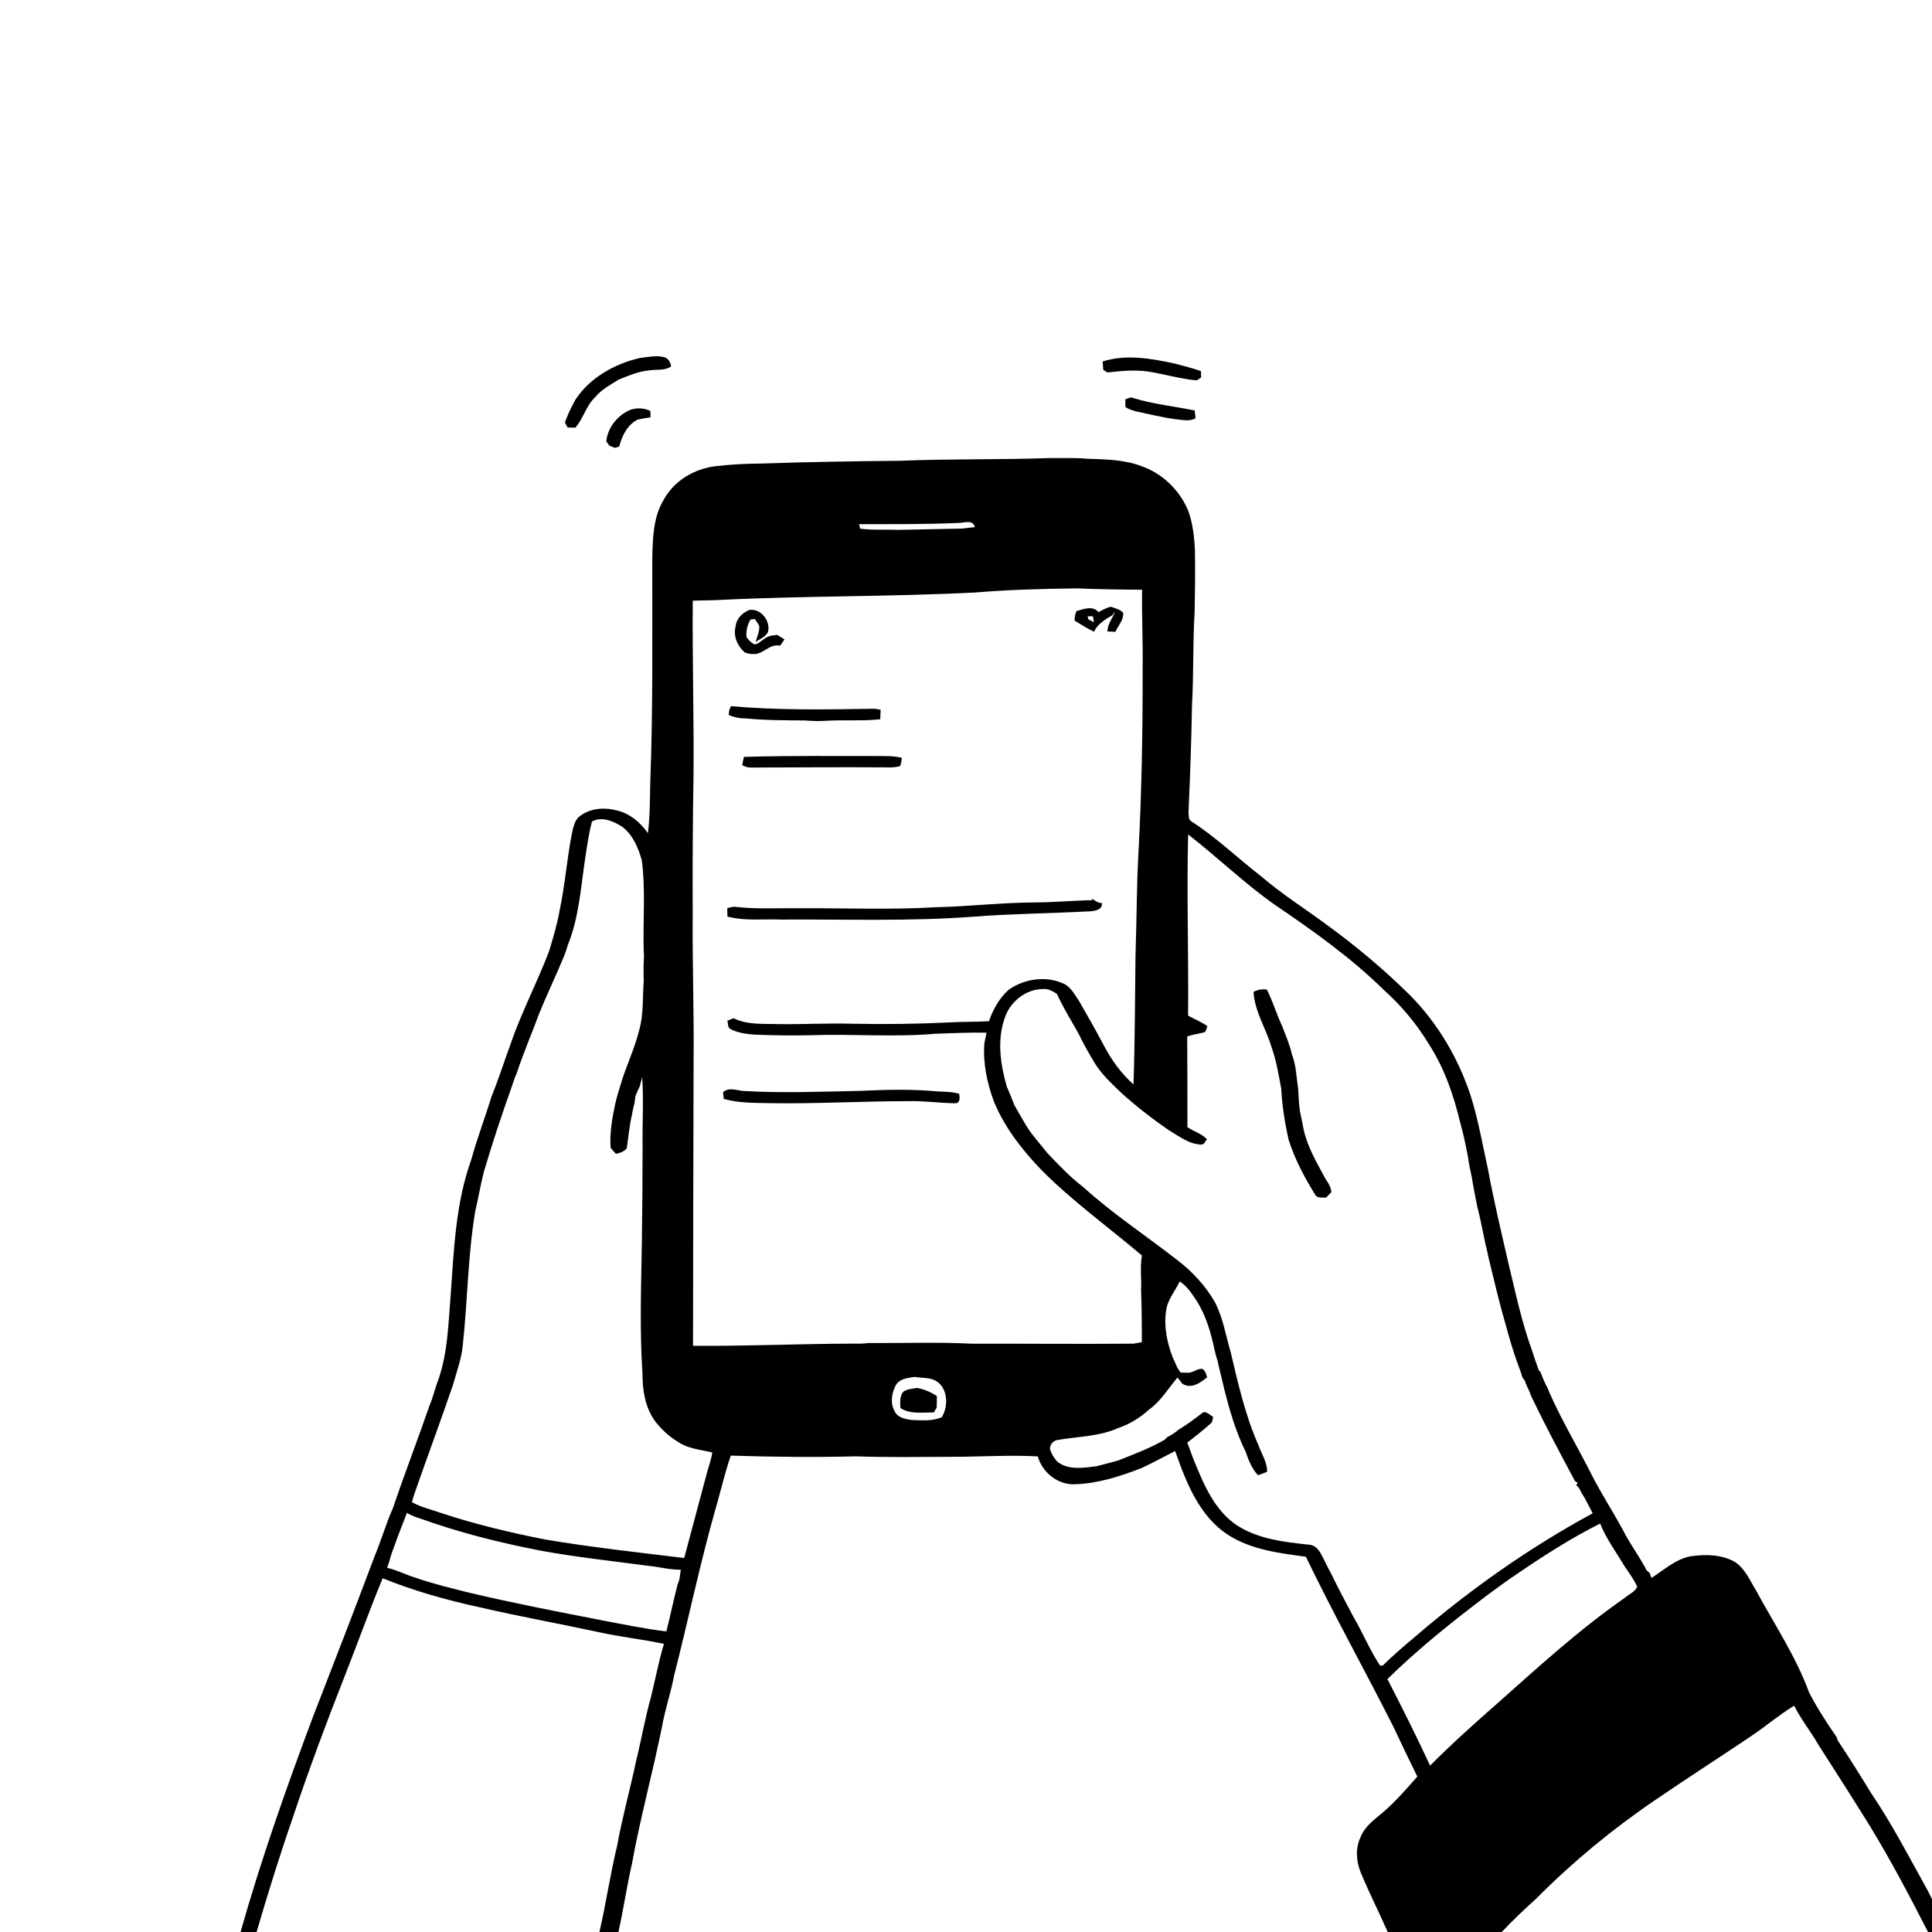 <svg xmlns="http://www.w3.org/2000/svg" viewBox="0 0 1024 1024" version="1.1">
<g id="Parent-Group"><g id="Group-rgba(0,0,0,0)" fill="rgba(0,0,0,0)">
<path fill="rgba(0,0,0,0)" opacity="1.00" d=" M 0.00 0.00 L 1024.00 0.00 L 1024.00 1006.58 C 1023.27 1005.05 1022.49 1003.56 1021.75 1002.06 C 1012.04 984.65 1002.92 966.87 991.70 950.35 C 985.98 940.99 980.17 931.67 974.08 922.54 C 973.90 922.04 973.53 921.05 973.35 920.55 C 968.12 913.01 963.11 905.23 958.87 897.09 C 951.90 878.01 940.53 861.04 930.91 843.27 C 927.56 837.79 924.96 831.35 919.35 827.75 C 912.42 823.85 904.03 823.79 896.35 824.82 C 888.17 826.24 882.05 832.08 875.28 836.35 C 875.06 835.70 874.61 834.41 874.38 833.77 C 873.96 833.39 873.12 832.62 872.70 832.24 C 869.02 825.07 864.09 818.63 860.44 811.43 C 855.09 801.44 848.87 791.94 843.71 781.85 C 836.26 767.01 827.65 752.78 820.98 737.55 C 820.84 737.15 820.56 736.37 820.41 735.98 C 818.81 733.20 817.62 730.22 816.51 727.23 C 816.27 726.97 815.79 726.46 815.55 726.20 C 814.37 722.82 813.14 719.47 812.09 716.05 C 806.39 700.43 803.04 684.10 799.13 667.98 C 795.49 652.08 791.70 636.21 788.75 620.17 C 785.87 607.12 783.58 593.90 779.61 581.13 C 773.09 561.15 762.22 542.53 747.40 527.56 C 733.77 514.04 719.00 501.68 703.50 490.36 C 691.84 481.74 679.52 473.98 668.50 464.52 C 656.09 454.89 644.71 443.93 631.49 435.36 C 629.72 434.46 630.15 432.21 629.93 430.58 C 630.75 411.72 631.49 392.86 631.77 373.98 C 632.73 357.39 632.16 340.74 633.19 324.16 C 633.37 313.10 633.55 302.04 633.32 290.99 C 632.90 284.10 632.17 277.11 629.74 270.61 C 625.20 259.74 615.99 250.80 604.80 247.00 C 595.60 243.49 585.60 243.51 575.91 243.13 C 569.61 242.56 563.28 242.87 556.98 242.77 C 530.34 243.71 503.64 243.13 477.01 244.22 C 452.67 244.46 428.33 244.83 404.01 245.67 C 395.92 245.72 387.82 246.11 379.79 247.04 C 368.45 248.21 357.37 254.62 351.83 264.77 C 346.17 274.10 345.94 285.43 345.72 296.02 C 345.65 335.68 346.15 375.36 344.65 414.99 C 344.44 423.88 344.53 432.79 343.40 441.62 C 339.34 435.72 333.43 430.84 326.28 429.40 C 319.50 427.71 311.61 428.56 306.32 433.45 C 304.54 435.52 303.88 438.29 303.30 440.90 C 300.51 454.59 299.57 468.58 296.68 482.25 C 295.37 489.69 293.20 496.93 291.03 504.15 C 284.66 520.94 276.18 536.88 270.44 553.91 C 267.07 562.94 264.22 572.15 260.55 581.07 C 257.13 592.31 252.87 603.28 249.80 614.63 C 241.42 637.75 240.59 662.59 238.83 686.87 C 237.61 701.81 237.32 717.14 232.27 731.44 C 230.52 735.94 229.54 740.71 227.59 745.14 C 221.35 763.29 214.38 781.17 208.26 799.36 C 204.55 807.55 202.17 816.26 198.66 824.54 C 187.97 853.12 176.89 881.57 165.85 910.03 C 151.77 947.56 138.41 985.41 127.50 1024.00 L 0.00 1024.00 L 0.00 0.00 M 339.12 189.73 C 325.71 192.88 312.65 200.16 304.96 211.86 C 302.81 215.75 300.89 219.78 299.39 223.95 C 299.75 224.60 300.48 225.91 300.84 226.57 C 302.20 226.62 303.57 226.67 304.94 226.67 C 309.26 221.81 310.65 214.97 315.50 210.47 C 318.86 206.36 323.57 203.95 327.97 201.16 C 333.12 199.16 338.26 196.82 343.85 196.36 C 347.80 195.62 352.22 196.67 355.70 194.21 C 355.44 192.20 354.46 190.34 352.57 189.47 C 348.17 188.09 343.57 189.29 339.12 189.73 M 584.41 191.60 C 584.50 193.07 584.61 194.55 584.76 196.03 C 585.31 196.38 586.41 197.08 586.96 197.43 C 593.95 196.59 601.04 195.95 608.06 196.85 C 616.85 198.18 625.42 200.83 634.29 201.62 C 634.87 201.23 636.04 200.44 636.62 200.04 C 636.59 198.92 636.55 197.81 636.53 196.69 C 632.06 195.11 627.43 194.02 622.87 192.75 C 610.33 190.07 596.95 187.56 584.41 191.60 M 596.47 211.62 C 596.45 212.99 596.39 214.36 596.54 215.73 C 598.19 216.99 600.25 217.45 602.20 218.07 C 609.13 219.51 616.01 221.28 623.05 222.18 C 626.57 222.54 630.37 223.53 633.68 221.70 C 633.53 220.31 633.37 218.93 633.22 217.56 C 622.32 215.33 611.13 214.22 600.45 210.90 C 599.08 210.28 597.76 211.28 596.47 211.62 M 321.33 233.92 C 321.88 234.68 322.43 235.45 322.99 236.23 C 323.96 236.61 324.93 236.99 325.91 237.37 C 326.48 237.20 327.62 236.86 328.19 236.69 C 329.67 231.00 332.51 225.13 338.00 222.38 C 340.23 221.88 342.50 221.53 344.77 221.21 C 344.76 220.07 344.74 218.93 344.72 217.80 C 341.35 216.19 337.57 216.06 334.04 217.23 C 327.30 220.13 322.13 226.51 321.33 233.92 Z" />
<path fill="rgba(0,0,0,0)" opacity="1.00" d=" M 455.32 277.81 C 472.89 277.82 490.47 277.92 508.03 277.17 C 511.09 277.15 515.75 275.21 516.71 279.40 C 514.47 279.67 512.23 279.82 510.02 280.16 C 498.69 280.40 487.35 280.58 476.02 280.84 C 469.32 280.55 462.55 281.11 455.89 280.19 C 455.75 279.60 455.47 278.40 455.32 277.81 Z" />
<path fill="rgba(0,0,0,0)" opacity="1.00" d=" M 517.12 314.02 C 535.06 312.53 553.06 312.07 571.06 311.85 C 582.47 312.37 593.90 312.49 605.33 312.56 C 605.14 326.70 605.83 340.84 605.62 354.98 C 605.68 387.34 605.13 419.70 603.41 452.01 C 602.39 469.98 602.49 487.98 601.85 505.96 C 601.53 528.90 601.57 551.85 600.77 574.77 C 594.42 569.11 589.35 562.14 585.35 554.65 C 581.10 546.62 576.63 538.71 572.10 530.85 C 569.91 527.60 568.01 523.89 564.59 521.77 C 555.07 516.93 543.20 518.56 534.61 524.60 C 529.63 529.04 526.35 535.04 524.15 541.27 C 517.11 541.69 510.06 541.48 503.03 541.91 C 486.04 542.72 469.00 542.95 451.99 542.60 C 439.03 542.23 426.09 542.95 413.13 542.81 C 404.99 542.49 396.39 543.43 388.85 539.69 C 387.73 540.11 386.62 540.54 385.51 540.97 C 386.00 542.48 385.55 544.80 387.37 545.52 C 391.25 547.50 395.68 548.06 399.97 548.38 C 410.01 548.77 420.06 548.93 430.10 548.68 C 452.10 547.94 474.16 549.82 496.12 547.88 C 505.04 547.63 513.95 547.16 522.87 547.34 C 522.46 549.26 522.15 551.20 521.71 553.12 C 520.96 563.76 523.21 574.26 526.93 584.18 C 532.56 597.73 541.79 609.50 551.88 620.02 C 568.36 636.65 587.42 650.36 605.25 665.44 C 604.15 671.51 605.12 677.74 604.80 683.88 C 605.12 693.05 605.23 702.23 605.19 711.41 C 603.76 711.63 602.32 711.85 600.92 712.16 C 572.30 712.43 543.68 712.11 515.06 712.19 C 496.78 711.25 478.45 711.95 460.18 711.84 C 457.46 712.21 454.72 712.20 451.99 712.15 C 423.76 712.22 395.55 713.54 367.32 713.30 C 367.40 663.18 367.45 613.07 367.61 562.95 C 367.89 537.04 366.95 511.14 367.15 485.23 C 367.03 460.47 367.17 435.70 367.57 410.94 C 367.86 380.09 366.91 349.24 367.18 318.39 C 371.78 318.18 376.40 318.26 381.00 318.01 C 426.33 315.73 471.78 316.36 517.12 314.02 M 570.55 323.88 C 569.88 325.48 569.57 327.18 569.54 328.92 C 572.95 330.95 576.25 333.21 579.90 334.82 C 581.27 331.64 584.04 329.64 586.76 327.72 C 587.66 327.20 588.56 326.68 589.47 326.17 C 589.85 325.66 590.59 324.65 590.97 324.14 C 589.77 327.73 586.90 330.73 587.00 334.68 C 588.38 334.77 589.79 334.82 591.19 334.86 C 592.65 331.57 595.66 328.61 595.28 324.80 C 593.65 322.93 591.06 322.46 588.86 321.60 C 586.47 322.01 584.38 323.39 582.23 324.42 C 579.09 320.84 574.36 322.83 570.55 323.88 M 389.93 331.83 C 388.49 337.04 390.78 342.37 394.72 345.81 C 396.09 346.24 397.48 346.76 398.96 346.62 C 404.42 347.24 407.76 340.92 413.42 342.25 C 414.22 341.14 415.03 340.03 415.83 338.92 C 414.55 338.09 413.27 337.29 411.97 336.51 C 409.75 336.79 407.33 336.86 405.51 338.34 C 403.63 339.37 402.11 341.41 399.85 341.51 C 398.08 340.68 396.80 339.20 395.65 337.68 C 395.37 334.40 396.10 331.20 397.77 328.37 C 398.34 328.30 399.48 328.15 400.06 328.08 C 400.90 329.31 401.86 330.49 402.43 331.89 C 402.61 334.79 401.22 337.45 400.52 340.19 C 402.80 338.68 405.80 337.59 407.04 334.97 C 408.60 329.21 403.27 322.31 397.10 323.30 C 393.58 324.78 390.30 327.83 389.93 331.83 M 386.28 378.99 C 389.04 380.19 391.99 380.78 395.00 380.76 C 405.62 381.79 416.31 381.78 426.97 381.87 C 430.35 382.17 433.75 382.24 437.14 382.07 C 446.92 381.38 456.78 382.30 466.54 381.23 C 466.65 379.55 466.72 377.88 466.75 376.21 C 465.19 375.85 463.61 375.57 462.01 375.68 C 437.14 376.08 412.24 376.48 387.44 374.29 C 386.64 375.74 386.21 377.33 386.28 378.99 M 394.30 401.17 C 393.97 402.62 393.66 404.08 393.37 405.55 C 394.80 406.22 396.30 406.93 397.93 406.81 C 421.62 406.76 445.31 406.55 469.00 406.72 C 471.70 406.79 474.47 406.85 477.09 406.02 C 477.59 404.60 477.88 403.14 477.96 401.63 C 473.70 400.60 469.30 400.75 464.96 400.71 C 441.41 400.72 417.84 400.47 394.30 401.17 M 548.02 478.31 C 530.67 478.42 513.42 480.47 496.07 480.85 C 472.07 482.30 447.98 481.26 423.95 481.38 C 412.61 481.24 401.21 481.95 389.92 480.67 C 388.38 480.38 386.91 481.00 385.46 481.38 C 385.48 482.48 385.53 484.68 385.55 485.78 C 394.81 488.31 404.56 486.98 414.04 487.39 C 448.06 487.17 482.13 488.43 516.09 485.85 C 536.75 484.25 557.48 484.11 578.17 482.99 C 580.64 482.72 584.55 482.09 584.01 478.58 C 581.75 478.84 580.44 477.05 578.53 476.29 L 578.98 477.13 C 568.65 477.30 558.35 478.28 548.02 478.31 M 383.23 578.92 C 383.34 580.10 383.47 581.27 383.61 582.47 C 391.83 584.76 400.50 584.52 408.97 584.71 C 433.33 585.08 457.66 583.60 482.02 583.64 C 490.09 583.45 498.10 584.64 506.15 584.76 C 509.02 584.86 508.74 581.71 508.36 579.73 C 504.47 578.54 500.37 578.70 496.35 578.43 C 482.91 577.20 469.37 577.55 455.91 578.18 C 435.58 578.59 415.22 579.42 394.90 578.28 C 390.98 578.28 386.57 575.85 383.23 578.92 Z" />
<path fill="rgba(0,0,0,0)" opacity="1.00" d=" M 576.44 326.66 C 577.37 326.65 578.32 326.64 579.26 326.64 C 579.45 327.70 579.63 328.76 579.82 329.83 C 578.80 329.30 577.79 328.75 576.80 328.20 C 576.71 327.82 576.53 327.05 576.44 326.66 Z" />
<path fill="rgba(0,0,0,0)" opacity="1.00" d=" M 313.77 435.40 C 319.12 432.50 325.20 435.32 329.87 438.25 C 335.46 442.54 338.32 449.40 340.17 455.99 C 342.26 471.94 340.70 488.07 341.18 504.10 C 341.54 507.39 340.99 510.74 341.10 514.06 C 341.16 516.04 341.17 518.02 341.18 520.01 C 340.51 528.65 341.22 537.50 338.80 545.92 C 336.39 555.84 331.83 565.04 328.95 574.82 C 327.96 578.16 326.91 581.48 326.11 584.88 C 324.47 592.57 323.09 600.46 323.63 608.35 C 324.54 609.46 325.48 610.53 326.47 611.58 C 328.62 611.10 330.78 610.42 332.20 608.63 C 333.09 602.70 333.57 596.69 334.95 590.84 C 335.37 588.92 335.59 586.97 336.22 585.11 C 336.44 583.68 336.63 582.27 336.81 580.86 C 337.58 579.12 338.29 577.37 339.13 575.68 C 339.51 574.11 339.86 572.55 340.38 571.03 C 341.19 582.95 340.42 594.91 340.58 606.85 C 340.58 624.58 340.45 642.30 340.18 660.03 C 339.78 682.71 339.03 705.45 340.53 728.12 C 340.51 736.74 341.91 745.76 346.97 752.95 C 350.32 757.34 354.35 761.19 359.10 764.04 C 364.49 767.89 371.31 768.33 377.55 769.86 C 376.96 773.30 375.89 776.63 374.87 779.97 C 370.87 795.26 366.64 810.49 362.64 825.78 C 338.06 822.79 313.39 820.08 288.96 815.97 C 270.36 812.30 251.86 807.90 233.85 801.94 C 228.64 800.10 223.19 798.86 218.31 796.18 C 218.79 794.42 219.31 792.70 219.90 790.99 C 226.53 771.96 233.59 753.09 240.09 734.02 C 242.03 727.04 244.62 720.19 245.29 712.92 C 247.87 689.28 247.94 665.39 251.90 641.90 C 253.50 635.08 254.68 628.16 256.38 621.37 C 260.74 606.47 265.65 591.74 270.84 577.11 C 271.79 574.33 272.68 571.54 273.85 568.85 C 277.44 558.04 281.95 547.57 285.90 536.89 C 289.73 527.45 294.16 518.27 298.08 508.87 C 299.25 506.31 300.14 503.64 300.93 500.94 C 306.77 486.67 307.77 471.07 310.01 455.98 C 311.04 449.08 311.97 442.15 313.77 435.40 Z" />
<path fill="rgba(0,0,0,0)" opacity="1.00" d=" M 629.74 442.27 C 645.43 454.45 659.71 468.38 676.01 479.79 C 696.10 493.41 715.99 507.56 733.37 524.60 C 742.72 533.00 750.89 542.73 757.39 553.50 C 765.56 566.14 770.51 580.55 773.96 595.11 C 775.66 601.03 776.88 607.08 778.05 613.12 C 778.52 616.83 779.29 620.48 780.12 624.13 C 780.91 629.11 781.91 634.05 782.86 639.00 C 783.97 643.43 785.01 647.88 785.88 652.37 C 786.27 654.20 786.59 656.04 787.00 657.88 C 787.53 660.63 788.39 663.30 788.83 666.07 C 791.75 677.94 794.47 689.88 797.91 701.61 C 799.75 708.42 801.69 715.21 804.07 721.86 C 805.04 724.56 806.14 727.23 806.90 730.01 C 807.21 730.45 807.83 731.33 808.15 731.77 C 809.08 734.64 810.70 737.23 811.62 740.12 C 818.92 755.33 826.84 770.21 834.81 785.07 C 835.19 785.29 835.94 785.75 836.31 785.98 L 835.41 787.04 C 835.82 787.50 836.65 788.41 837.06 788.87 C 837.86 790.66 838.85 792.37 839.94 794.02 C 841.33 796.71 842.82 799.35 844.16 802.08 C 810.81 820.16 779.60 842.14 750.82 866.82 C 744.69 871.99 738.56 877.16 732.85 882.79 C 732.51 882.79 731.82 882.80 731.47 882.80 C 726.00 874.57 722.27 865.33 717.27 856.82 C 713.30 849.24 709.20 841.73 705.52 834.01 C 703.61 830.64 702.06 827.09 700.21 823.69 C 698.90 821.27 696.86 818.88 693.91 818.73 C 680.73 817.33 666.91 815.79 655.52 808.41 C 643.68 800.47 637.99 786.74 632.82 774.03 C 631.55 770.93 630.57 767.72 629.26 764.64 C 633.43 761.33 637.69 758.12 641.62 754.53 C 642.81 753.74 642.63 752.20 642.96 751.00 C 641.37 750.01 639.89 748.34 637.88 748.45 C 633.53 751.72 629.23 755.07 624.54 757.85 C 622.75 759.41 620.74 760.68 618.63 761.74 C 618.32 762.06 617.70 762.71 617.39 763.03 C 609.63 767.59 601.16 770.66 592.84 774.03 C 589.02 775.16 585.14 776.03 581.32 777.11 C 574.36 778.00 566.20 779.42 560.30 774.61 C 558.60 772.73 557.24 770.49 556.52 768.07 C 556.29 765.59 558.39 763.45 560.77 763.18 C 571.47 761.35 582.82 761.38 592.85 756.81 C 598.88 754.82 604.35 751.35 609.03 747.09 C 615.33 742.65 619.18 735.84 624.11 730.10 C 625.01 731.19 625.91 732.34 626.77 733.50 C 631.56 736.30 636.22 732.95 639.84 729.93 C 639.15 728.35 638.88 726.31 637.18 725.50 C 635.31 725.38 633.70 726.48 632.02 727.08 C 630.09 727.98 627.89 727.37 625.85 727.52 C 623.73 725.29 623.06 722.24 621.62 719.62 C 618.62 711.81 616.80 703.38 618.02 695.01 C 618.61 689.05 622.81 684.43 625.26 679.18 C 629.20 681.67 631.69 685.69 634.26 689.47 C 639.33 697.49 641.91 706.75 643.86 715.96 C 644.22 717.66 644.67 719.37 645.30 721.02 C 645.55 722.34 645.85 723.66 646.19 724.98 C 649.71 740.06 653.29 755.33 660.15 769.29 C 661.68 773.78 663.49 778.37 666.75 781.90 C 668.39 781.35 669.99 780.71 671.60 780.08 C 671.70 774.96 668.63 770.66 667.01 766.00 C 660.00 750.20 656.21 733.25 652.24 716.49 C 649.70 707.80 648.23 698.69 644.13 690.53 C 639.11 681.67 632.09 674.03 624.00 667.87 C 607.34 654.89 589.61 643.24 573.95 629.01 C 566.97 623.71 560.99 617.28 554.95 610.96 C 551.61 606.62 547.84 602.60 544.81 598.02 C 542.27 594.01 540.03 589.83 537.63 585.74 C 536.39 582.46 535.08 579.20 533.65 576.00 C 530.29 564.37 528.39 551.63 532.41 539.91 C 535.12 531.12 543.58 524.19 552.93 524.21 C 555.64 523.93 558.00 525.45 560.21 526.78 C 563.41 533.97 567.62 540.62 571.46 547.47 C 573.98 552.81 576.96 557.91 579.94 563.01 C 583.75 569.34 589.25 574.36 594.53 579.44 C 602.46 586.57 610.90 593.14 619.71 599.15 C 625.04 602.32 630.35 606.50 636.81 606.66 C 638.33 606.68 638.76 604.70 639.77 603.90 C 636.97 600.79 632.73 599.73 629.36 597.42 C 629.35 581.39 629.35 565.36 629.25 549.33 C 632.21 548.35 635.30 547.89 638.32 547.18 C 639.38 546.37 639.49 544.98 639.93 543.83 C 636.71 541.64 633.10 540.17 629.71 538.30 C 630.03 506.29 628.93 474.28 629.74 442.27 M 664.38 525.76 C 665.03 536.15 671.00 545.10 673.90 554.90 C 676.49 562.06 677.70 569.61 679.09 577.06 C 679.58 586.18 680.99 595.22 683.01 604.13 C 686.24 614.36 691.33 623.88 696.92 632.99 C 698.02 635.30 700.85 634.59 702.90 634.75 C 703.81 633.76 704.72 632.78 705.69 631.84 C 705.35 629.29 704.12 626.99 702.61 624.96 C 698.14 616.60 693.15 608.34 691.03 599.00 C 690.38 595.62 689.66 592.27 689.00 588.90 C 688.40 584.96 688.30 580.97 688.04 577.00 C 687.10 570.97 687.02 564.69 684.77 558.94 C 683.64 553.84 681.55 549.06 679.72 544.19 C 676.66 537.75 674.68 530.86 671.47 524.50 C 668.99 524.13 666.55 524.49 664.38 525.76 Z" />
<path fill="rgba(0,0,0,0)" opacity="1.00" d=" M 474.90 733.99 C 477.11 730.61 481.24 730.34 484.85 729.79 C 488.08 730.38 491.52 730.07 494.64 731.24 C 502.30 734.14 503.07 744.84 499.18 751.12 C 494.07 753.41 488.36 752.76 482.94 752.61 C 479.64 752.08 475.59 751.35 474.15 747.89 C 471.69 743.58 472.64 738.13 474.90 733.99 M 478.68 737.72 C 476.81 740.12 477.06 743.41 477.25 746.28 C 482.45 749.72 489.04 748.53 494.93 748.65 C 495.32 748.00 496.08 746.70 496.46 746.05 C 496.55 744.00 496.58 741.95 496.54 739.92 C 493.34 737.83 489.79 736.29 486.03 735.62 C 483.55 736.12 480.78 736.13 478.68 737.72 Z" />
<path fill="rgba(0,0,0,0)" opacity="1.00" d=" M 605.06 778.11 C 611.09 775.29 616.92 772.09 622.85 769.06 C 628.68 785.72 635.69 803.89 651.31 813.76 C 663.48 821.45 678.18 823.22 692.15 825.11 C 706.80 855.57 723.32 885.08 738.54 915.25 C 742.67 924.09 746.92 932.88 751.22 941.63 C 745.34 948.24 739.57 955.00 732.81 960.74 C 728.33 964.48 723.22 968.17 721.08 973.83 C 718.26 979.75 718.82 986.78 721.33 992.71 C 725.69 1003.30 730.93 1013.51 735.53 1024.00 L 327.78 1024.00 C 330.47 1012.10 332.14 999.97 334.90 988.08 C 339.34 963.51 345.99 939.43 350.92 914.96 C 352.54 905.82 355.62 897.01 357.33 887.89 C 364.87 858.44 371.01 828.63 379.35 799.38 C 382.07 790.10 384.17 780.65 387.34 771.50 C 409.39 772.22 431.47 772.43 453.53 771.90 C 470.36 772.47 487.20 772.21 504.03 772.14 C 519.36 772.16 534.72 771.08 550.04 771.92 C 552.48 780.53 560.90 787.26 570.00 786.68 C 582.11 786.26 593.83 782.43 605.06 778.11 Z" />
<path fill="rgba(0,0,0,0)" opacity="1.00" d=" M 215.64 801.87 C 219.78 804.31 224.53 805.27 228.97 807.02 C 247.93 813.45 267.45 818.18 287.10 821.98 C 305.87 825.39 324.85 827.41 343.75 829.94 C 349.47 830.47 355.04 832.09 360.82 831.96 C 360.58 833.67 360.33 835.40 360.10 837.13 C 359.75 838.11 359.40 839.10 359.06 840.10 C 356.95 848.25 355.26 856.51 353.19 864.68 C 341.65 863.30 330.24 860.92 318.83 858.76 C 295.41 854.19 271.97 849.66 248.75 844.17 C 239.41 841.81 230.02 839.59 220.91 836.44 C 215.58 834.86 210.61 832.24 205.19 830.95 C 205.50 829.98 205.82 829.01 206.17 828.08 C 206.96 825.13 207.91 822.22 209.05 819.39 C 211.04 813.47 213.51 807.73 215.64 801.87 Z" />
<path fill="rgba(0,0,0,0)" opacity="1.00" d=" M 804.04 834.23 C 818.22 824.52 832.74 815.24 848.11 807.52 C 851.31 815.58 856.56 822.57 860.94 829.99 C 863.35 833.57 865.98 837.03 867.75 841.00 C 866.59 843.80 863.31 844.98 861.14 846.92 C 837.14 863.59 815.53 883.38 793.72 902.75 C 781.52 913.44 769.44 924.30 757.98 935.80 C 750.81 920.35 743.17 905.10 735.37 889.96 C 751.65 873.94 769.56 859.68 787.74 845.88 C 793.16 841.97 798.46 837.90 804.04 834.23 Z" />
<path fill="rgba(0,0,0,0)" opacity="1.00" d=" M 202.82 836.51 C 219.42 843.23 236.72 848.08 254.21 851.89 C 275.32 856.78 296.66 860.61 317.84 865.18 C 329.11 867.66 340.61 868.87 351.89 871.28 C 349.17 880.47 347.36 889.89 345.10 899.20 C 341.93 910.37 340.00 921.83 337.20 933.10 C 334.02 948.28 329.80 963.22 327.05 978.49 C 323.36 993.54 321.26 1008.93 317.70 1024.00 L 136.00 1024.00 C 141.89 1003.94 148.05 983.96 154.91 964.21 C 163.54 938.26 173.17 912.63 183.16 887.17 C 189.81 870.32 195.87 853.24 202.82 836.51 Z" />
<path fill="rgba(0,0,0,0)" opacity="1.00" d=" M 928.30 920.09 C 935.96 914.91 943.03 908.88 950.94 904.05 C 954.51 911.27 959.66 917.55 963.65 924.53 C 972.88 938.91 982.07 953.31 991.08 967.82 C 1002.21 986.06 1012.18 1004.99 1021.88 1024.00 L 795.98 1024.00 C 801.77 1017.79 807.98 1011.98 814.27 1006.28 C 833.46 986.94 854.57 969.51 877.10 954.19 C 894.02 942.61 911.28 931.54 928.30 920.09 Z" />
</g>
<g id="Group-000000" fill="#000000">
<path fill="#000000" opacity="1.00" d=" M 339.12 189.73 C 343.57 189.29 348.17 188.09 352.57 189.47 C 354.46 190.34 355.44 192.20 355.70 194.21 C 352.22 196.67 347.80 195.62 343.85 196.36 C 338.26 196.82 333.12 199.16 327.97 201.16 C 323.57 203.95 318.86 206.36 315.50 210.47 C 310.65 214.97 309.26 221.81 304.94 226.67 C 303.57 226.67 302.20 226.62 300.84 226.57 C 300.48 225.91 299.75 224.60 299.39 223.95 C 300.89 219.78 302.81 215.75 304.96 211.86 C 312.65 200.16 325.71 192.88 339.12 189.73 Z" />
<path fill="#000000" opacity="1.00" d=" M 584.41 191.60 C 596.95 187.56 610.33 190.07 622.87 192.75 C 627.43 194.02 632.06 195.11 636.53 196.69 C 636.55 197.81 636.59 198.92 636.62 200.04 C 636.04 200.44 634.87 201.23 634.29 201.62 C 625.42 200.83 616.85 198.18 608.06 196.85 C 601.04 195.95 593.95 196.59 586.96 197.43 C 586.41 197.08 585.31 196.38 584.76 196.03 C 584.61 194.55 584.50 193.07 584.41 191.60 Z" />
<path fill="#000000" opacity="1.00" d=" M 596.47 211.62 C 597.76 211.28 599.08 210.28 600.45 210.90 C 611.13 214.22 622.32 215.33 633.22 217.56 C 633.37 218.93 633.53 220.31 633.68 221.70 C 630.37 223.53 626.57 222.54 623.05 222.18 C 616.01 221.28 609.13 219.51 602.20 218.07 C 600.25 217.45 598.19 216.99 596.54 215.73 C 596.39 214.36 596.45 212.99 596.47 211.62 Z" />
<path fill="#000000" opacity="1.00" d=" M 321.33 233.92 C 322.13 226.51 327.30 220.13 334.04 217.23 C 337.57 216.06 341.35 216.19 344.72 217.80 C 344.74 218.93 344.76 220.07 344.77 221.21 C 342.50 221.53 340.23 221.88 338.00 222.38 C 332.51 225.13 329.67 231.00 328.19 236.69 C 327.62 236.86 326.48 237.20 325.91 237.37 C 324.93 236.99 323.96 236.61 322.99 236.23 C 322.43 235.45 321.88 234.68 321.33 233.92 Z" />
<path fill="#000000" opacity="1.00" d=" M 477.01 244.22 C 503.64 243.13 530.34 243.71 556.98 242.77 C 563.28 242.87 569.61 242.56 575.91 243.13 C 585.60 243.51 595.60 243.49 604.80 247.00 C 615.99 250.80 625.20 259.74 629.74 270.61 C 632.17 277.11 632.90 284.10 633.32 290.99 C 633.55 302.04 633.37 313.10 633.19 324.16 C 632.16 340.74 632.73 357.39 631.77 373.98 C 631.49 392.86 630.75 411.72 629.93 430.58 C 630.15 432.21 629.72 434.46 631.49 435.36 C 644.71 443.93 656.09 454.89 668.50 464.52 C 679.52 473.98 691.84 481.74 703.50 490.36 C 719.00 501.68 733.77 514.04 747.40 527.56 C 762.22 542.53 773.09 561.15 779.61 581.13 C 783.58 593.90 785.87 607.12 788.75 620.17 C 791.70 636.21 795.49 652.08 799.13 667.98 C 803.04 684.10 806.39 700.43 812.09 716.05 C 813.14 719.47 814.37 722.82 815.55 726.20 C 815.79 726.46 816.27 726.97 816.51 727.23 C 817.62 730.22 818.81 733.20 820.41 735.98 C 820.56 736.37 820.84 737.15 820.98 737.55 C 827.65 752.78 836.26 767.01 843.71 781.85 C 848.87 791.94 855.09 801.44 860.44 811.43 C 864.09 818.63 869.02 825.07 872.70 832.24 C 873.12 832.62 873.96 833.39 874.38 833.77 C 874.61 834.41 875.06 835.70 875.28 836.35 C 882.05 832.08 888.17 826.24 896.35 824.82 C 904.03 823.79 912.42 823.85 919.35 827.75 C 924.96 831.35 927.56 837.79 930.91 843.27 C 940.53 861.04 951.90 878.01 958.87 897.09 C 963.11 905.23 968.12 913.01 973.35 920.55 C 973.53 921.05 973.90 922.04 974.08 922.54 C 980.17 931.67 985.98 940.99 991.70 950.35 C 1002.92 966.87 1012.04 984.65 1021.75 1002.06 C 1022.49 1003.56 1023.27 1005.05 1024.00 1006.58 L 1024.00 1024.00 L 1021.88 1024.00 C 1012.18 1004.99 1002.21 986.06 991.08 967.82 C 982.07 953.31 972.88 938.91 963.65 924.53 C 959.66 917.55 954.51 911.27 950.94 904.05 C 943.03 908.88 935.96 914.91 928.30 920.09 C 911.28 931.54 894.02 942.61 877.10 954.19 C 854.57 969.51 833.46 986.94 814.27 1006.28 C 807.98 1011.98 801.77 1017.79 795.98 1024.00 L 735.53 1024.00 C 730.93 1013.51 725.69 1003.30 721.33 992.71 C 718.82 986.78 718.26 979.75 721.08 973.83 C 723.22 968.17 728.33 964.48 732.81 960.74 C 739.57 955.00 745.34 948.24 751.22 941.63 C 746.92 932.88 742.67 924.09 738.54 915.25 C 723.32 885.08 706.80 855.57 692.15 825.11 C 678.18 823.22 663.48 821.45 651.31 813.76 C 635.69 803.89 628.68 785.72 622.85 769.06 C 616.92 772.09 611.09 775.29 605.06 778.11 C 593.83 782.43 582.11 786.26 570.00 786.68 C 560.90 787.26 552.48 780.53 550.04 771.92 C 534.72 771.08 519.36 772.16 504.03 772.14 C 487.20 772.21 470.36 772.47 453.53 771.90 C 431.47 772.43 409.39 772.22 387.34 771.50 C 384.17 780.65 382.07 790.10 379.35 799.38 C 371.01 828.63 364.87 858.44 357.33 887.89 C 355.62 897.01 352.54 905.82 350.92 914.96 C 345.99 939.43 339.34 963.51 334.90 988.08 C 332.14 999.97 330.47 1012.10 327.78 1024.00 L 317.70 1024.00 C 321.26 1008.93 323.36 993.54 327.05 978.49 C 329.80 963.22 334.02 948.28 337.20 933.10 C 340.00 921.83 341.93 910.37 345.10 899.20 C 347.36 889.89 349.17 880.47 351.89 871.28 C 340.61 868.87 329.11 867.66 317.84 865.18 C 296.66 860.61 275.32 856.78 254.21 851.89 C 236.72 848.08 219.42 843.23 202.82 836.51 C 195.87 853.24 189.81 870.32 183.16 887.17 C 173.17 912.63 163.54 938.26 154.91 964.21 C 148.05 983.96 141.89 1003.94 136.00 1024.00 L 127.50 1024.00 C 138.41 985.41 151.77 947.56 165.85 910.03 C 176.89 881.57 187.97 853.12 198.66 824.54 C 202.17 816.26 204.55 807.55 208.26 799.36 C 214.38 781.17 221.35 763.29 227.59 745.14 C 229.54 740.71 230.52 735.94 232.27 731.44 C 237.32 717.14 237.61 701.81 238.83 686.87 C 240.59 662.59 241.42 637.75 249.80 614.63 C 252.87 603.28 257.13 592.31 260.55 581.07 C 264.22 572.15 267.07 562.94 270.44 553.91 C 276.18 536.88 284.66 520.94 291.03 504.15 C 293.20 496.93 295.37 489.69 296.68 482.25 C 299.57 468.58 300.51 454.59 303.30 440.90 C 303.88 438.29 304.54 435.52 306.32 433.45 C 311.61 428.56 319.50 427.71 326.28 429.40 C 333.43 430.84 339.34 435.72 343.40 441.62 C 344.53 432.79 344.44 423.88 344.65 414.99 C 346.15 375.36 345.65 335.68 345.72 296.02 C 345.94 285.43 346.17 274.10 351.83 264.77 C 357.37 254.62 368.45 248.21 379.79 247.04 C 387.82 246.11 395.92 245.72 404.01 245.67 C 428.33 244.83 452.67 244.46 477.01 244.22 M 455.32 277.81 C 455.47 278.40 455.75 279.60 455.89 280.19 C 462.55 281.11 469.32 280.55 476.02 280.84 C 487.35 280.58 498.69 280.40 510.02 280.16 C 512.23 279.82 514.47 279.67 516.71 279.40 C 515.75 275.21 511.09 277.15 508.03 277.17 C 490.47 277.92 472.89 277.82 455.32 277.81 M 517.12 314.02 C 471.78 316.36 426.33 315.73 381.00 318.01 C 376.40 318.26 371.78 318.18 367.18 318.39 C 366.91 349.24 367.86 380.09 367.57 410.94 C 367.17 435.70 367.03 460.47 367.15 485.23 C 366.95 511.14 367.89 537.04 367.61 562.95 C 367.45 613.07 367.40 663.18 367.32 713.30 C 395.55 713.54 423.76 712.22 451.99 712.15 C 454.72 712.20 457.46 712.21 460.18 711.84 C 478.45 711.95 496.78 711.25 515.06 712.19 C 543.68 712.11 572.30 712.43 600.92 712.16 C 602.32 711.85 603.76 711.63 605.19 711.41 C 605.23 702.23 605.12 693.05 604.80 683.88 C 605.12 677.74 604.15 671.51 605.25 665.44 C 587.42 650.36 568.36 636.65 551.88 620.02 C 541.79 609.50 532.56 597.73 526.93 584.18 C 523.21 574.26 520.96 563.76 521.71 553.12 C 522.15 551.20 522.46 549.26 522.87 547.34 C 513.95 547.16 505.04 547.63 496.12 547.88 C 474.16 549.82 452.10 547.94 430.10 548.68 C 420.06 548.93 410.01 548.77 399.97 548.38 C 395.68 548.06 391.25 547.50 387.37 545.52 C 385.55 544.80 386.00 542.48 385.51 540.97 C 386.62 540.54 387.73 540.11 388.85 539.69 C 396.39 543.43 404.99 542.49 413.13 542.81 C 426.09 542.95 439.03 542.23 451.99 542.60 C 469.00 542.95 486.04 542.72 503.03 541.91 C 510.06 541.48 517.11 541.69 524.15 541.27 C 526.35 535.04 529.63 529.04 534.61 524.60 C 543.20 518.56 555.07 516.93 564.59 521.77 C 568.01 523.89 569.91 527.60 572.10 530.85 C 576.63 538.71 581.10 546.62 585.35 554.65 C 589.35 562.14 594.42 569.11 600.77 574.77 C 601.57 551.85 601.53 528.90 601.85 505.96 C 602.49 487.98 602.39 469.98 603.41 452.01 C 605.13 419.70 605.68 387.34 605.62 354.98 C 605.83 340.84 605.14 326.70 605.33 312.56 C 593.90 312.49 582.47 312.37 571.06 311.85 C 553.06 312.07 535.06 312.53 517.12 314.02 M 313.77 435.40 C 311.97 442.15 311.04 449.08 310.01 455.98 C 307.77 471.07 306.77 486.67 300.93 500.94 C 300.14 503.64 299.25 506.31 298.08 508.87 C 294.16 518.27 289.73 527.45 285.90 536.89 C 281.95 547.57 277.44 558.04 273.85 568.85 C 272.68 571.54 271.79 574.33 270.84 577.11 C 265.65 591.74 260.74 606.47 256.38 621.37 C 254.68 628.16 253.50 635.08 251.90 641.90 C 247.94 665.39 247.87 689.28 245.29 712.92 C 244.62 720.19 242.03 727.04 240.09 734.02 C 233.59 753.09 226.53 771.96 219.90 790.99 C 219.31 792.70 218.79 794.42 218.31 796.18 C 223.19 798.86 228.64 800.10 233.85 801.94 C 251.86 807.90 270.36 812.30 288.96 815.97 C 313.39 820.08 338.06 822.79 362.64 825.78 C 366.64 810.49 370.87 795.26 374.87 779.97 C 375.89 776.63 376.96 773.30 377.55 769.86 C 371.31 768.33 364.49 767.89 359.10 764.04 C 354.35 761.19 350.32 757.34 346.97 752.95 C 341.91 745.76 340.51 736.74 340.53 728.12 C 339.03 705.45 339.78 682.71 340.18 660.03 C 340.45 642.30 340.58 624.58 340.58 606.85 C 340.42 594.91 341.19 582.95 340.38 571.03 C 339.86 572.55 339.51 574.11 339.13 575.68 C 338.29 577.37 337.58 579.12 336.81 580.86 C 336.63 582.27 336.44 583.68 336.22 585.11 C 335.59 586.97 335.37 588.92 334.95 590.84 C 333.57 596.69 333.09 602.70 332.20 608.63 C 330.78 610.42 328.62 611.10 326.47 611.58 C 325.48 610.53 324.54 609.46 323.63 608.35 C 323.09 600.46 324.47 592.57 326.11 584.88 C 326.91 581.48 327.96 578.16 328.95 574.82 C 331.83 565.04 336.39 555.84 338.80 545.92 C 341.22 537.50 340.51 528.65 341.18 520.01 C 341.17 518.02 341.16 516.04 341.10 514.06 C 340.99 510.74 341.54 507.39 341.18 504.10 C 340.70 488.07 342.26 471.94 340.17 455.99 C 338.32 449.40 335.46 442.54 329.87 438.25 C 325.20 435.32 319.12 432.50 313.77 435.40 M 629.74 442.27 C 628.93 474.28 630.03 506.29 629.71 538.30 C 633.10 540.17 636.71 541.64 639.93 543.83 C 639.49 544.98 639.38 546.37 638.32 547.18 C 635.30 547.89 632.21 548.35 629.25 549.33 C 629.35 565.36 629.35 581.39 629.36 597.42 C 632.73 599.73 636.97 600.79 639.77 603.90 C 638.76 604.70 638.33 606.68 636.81 606.66 C 630.35 606.50 625.04 602.32 619.71 599.15 C 610.90 593.14 602.46 586.57 594.53 579.44 C 589.25 574.36 583.75 569.34 579.94 563.01 C 576.96 557.91 573.98 552.81 571.46 547.47 C 567.62 540.62 563.41 533.97 560.21 526.78 C 558.00 525.45 555.64 523.93 552.93 524.21 C 543.58 524.19 535.12 531.12 532.41 539.91 C 528.39 551.63 530.29 564.37 533.65 576.00 C 535.08 579.20 536.39 582.46 537.63 585.74 C 540.03 589.83 542.27 594.01 544.81 598.02 C 547.84 602.60 551.61 606.62 554.95 610.96 C 560.99 617.28 566.97 623.71 573.95 629.01 C 589.61 643.24 607.34 654.89 624.00 667.87 C 632.09 674.03 639.11 681.67 644.13 690.53 C 648.23 698.69 649.70 707.80 652.24 716.49 C 656.21 733.25 660.00 750.20 667.01 766.00 C 668.63 770.66 671.70 774.96 671.60 780.08 C 669.99 780.71 668.39 781.35 666.75 781.90 C 663.49 778.37 661.68 773.78 660.15 769.29 C 653.29 755.33 649.71 740.06 646.19 724.98 C 645.85 723.66 645.55 722.34 645.30 721.02 C 644.67 719.37 644.22 717.66 643.86 715.96 C 641.91 706.75 639.33 697.49 634.26 689.47 C 631.69 685.69 629.20 681.67 625.26 679.18 C 622.81 684.43 618.61 689.05 618.02 695.01 C 616.80 703.38 618.62 711.81 621.62 719.62 C 623.06 722.24 623.73 725.29 625.85 727.52 C 627.89 727.37 630.09 727.98 632.02 727.08 C 633.70 726.48 635.31 725.38 637.18 725.50 C 638.88 726.31 639.15 728.35 639.84 729.93 C 636.22 732.95 631.56 736.30 626.77 733.50 C 625.91 732.34 625.01 731.19 624.11 730.10 C 619.18 735.84 615.33 742.65 609.03 747.09 C 604.35 751.35 598.88 754.82 592.85 756.81 C 582.82 761.38 571.47 761.35 560.77 763.18 C 558.39 763.45 556.29 765.59 556.52 768.07 C 557.24 770.49 558.60 772.73 560.30 774.61 C 566.20 779.42 574.36 778.00 581.32 777.11 C 585.14 776.03 589.02 775.16 592.84 774.03 C 601.16 770.66 609.63 767.59 617.39 763.03 C 617.70 762.71 618.32 762.06 618.63 761.74 C 620.74 760.68 622.75 759.41 624.54 757.85 C 629.23 755.07 633.53 751.72 637.88 748.45 C 639.89 748.34 641.37 750.01 642.96 751.00 C 642.63 752.20 642.81 753.74 641.62 754.53 C 637.69 758.12 633.43 761.33 629.26 764.64 C 630.57 767.72 631.55 770.93 632.82 774.03 C 637.99 786.74 643.68 800.47 655.52 808.41 C 666.91 815.79 680.73 817.33 693.91 818.73 C 696.86 818.88 698.90 821.27 700.21 823.69 C 702.06 827.09 703.61 830.64 705.52 834.01 C 709.20 841.73 713.30 849.24 717.27 856.82 C 722.27 865.33 726.00 874.57 731.47 882.80 C 731.82 882.80 732.51 882.79 732.85 882.79 C 738.56 877.16 744.69 871.99 750.82 866.82 C 779.60 842.14 810.81 820.16 844.16 802.08 C 842.82 799.35 841.33 796.71 839.94 794.02 C 838.85 792.37 837.86 790.66 837.06 788.87 C 836.65 788.41 835.82 787.50 835.41 787.04 L 836.31 785.98 C 835.94 785.75 835.19 785.29 834.81 785.07 C 826.84 770.21 818.92 755.33 811.62 740.12 C 810.70 737.23 809.08 734.64 808.15 731.77 C 807.83 731.33 807.21 730.45 806.90 730.01 C 806.14 727.23 805.04 724.56 804.07 721.86 C 801.69 715.21 799.75 708.42 797.91 701.61 C 794.47 689.88 791.75 677.94 788.83 666.07 C 788.39 663.30 787.53 660.63 787.00 657.88 C 786.59 656.04 786.27 654.20 785.88 652.37 C 785.01 647.88 783.97 643.43 782.86 639.00 C 781.91 634.05 780.91 629.11 780.12 624.13 C 779.29 620.48 778.52 616.83 778.05 613.12 C 776.88 607.08 775.66 601.03 773.96 595.11 C 770.51 580.55 765.56 566.14 757.39 553.50 C 750.89 542.73 742.72 533.00 733.37 524.60 C 715.99 507.56 696.10 493.41 676.01 479.79 C 659.71 468.38 645.43 454.45 629.74 442.27 M 474.90 733.99 C 472.64 738.13 471.69 743.58 474.15 747.89 C 475.59 751.35 479.64 752.08 482.94 752.61 C 488.36 752.76 494.07 753.41 499.18 751.12 C 503.07 744.84 502.30 734.14 494.64 731.24 C 491.52 730.07 488.08 730.38 484.85 729.79 C 481.24 730.34 477.11 730.61 474.90 733.99 M 215.64 801.87 C 213.51 807.73 211.04 813.47 209.05 819.39 C 207.91 822.22 206.96 825.13 206.17 828.08 C 205.82 829.01 205.50 829.98 205.19 830.95 C 210.61 832.24 215.58 834.86 220.91 836.44 C 230.02 839.59 239.41 841.81 248.75 844.17 C 271.97 849.66 295.41 854.19 318.83 858.76 C 330.24 860.92 341.65 863.30 353.19 864.68 C 355.26 856.51 356.95 848.25 359.06 840.10 C 359.40 839.10 359.75 838.11 360.10 837.13 C 360.33 835.40 360.58 833.67 360.82 831.96 C 355.04 832.09 349.47 830.47 343.75 829.94 C 324.85 827.41 305.87 825.39 287.10 821.98 C 267.45 818.18 247.93 813.45 228.97 807.02 C 224.53 805.27 219.78 804.31 215.64 801.87 M 804.04 834.23 C 798.46 837.90 793.16 841.97 787.74 845.88 C 769.56 859.68 751.65 873.94 735.37 889.96 C 743.17 905.10 750.81 920.35 757.98 935.80 C 769.44 924.30 781.52 913.44 793.72 902.75 C 815.53 883.38 837.14 863.59 861.14 846.92 C 863.31 844.98 866.59 843.80 867.75 841.00 C 865.98 837.03 863.35 833.57 860.94 829.99 C 856.56 822.57 851.31 815.58 848.11 807.52 C 832.74 815.24 818.22 824.52 804.04 834.23 Z" />
<path fill="#000000" opacity="1.00" d=" M 570.55 323.88 C 574.36 322.83 579.09 320.84 582.23 324.42 C 584.38 323.39 586.47 322.01 588.86 321.60 C 591.06 322.46 593.65 322.93 595.28 324.80 C 595.66 328.61 592.65 331.57 591.19 334.86 C 589.79 334.82 588.38 334.77 587.00 334.68 C 586.90 330.73 589.77 327.73 590.97 324.14 C 590.59 324.65 589.85 325.66 589.47 326.17 C 588.56 326.68 587.66 327.20 586.76 327.72 C 584.04 329.64 581.27 331.64 579.90 334.82 C 576.25 333.21 572.95 330.95 569.54 328.92 C 569.57 327.18 569.88 325.48 570.55 323.88 M 576.44 326.66 C 576.53 327.05 576.71 327.82 576.80 328.20 C 577.79 328.75 578.80 329.30 579.82 329.83 C 579.63 328.76 579.45 327.70 579.26 326.64 C 578.32 326.64 577.37 326.65 576.44 326.66 Z" />
<path fill="#000000" opacity="1.00" d=" M 389.93 331.83 C 390.30 327.83 393.58 324.78 397.10 323.30 C 403.27 322.31 408.60 329.21 407.04 334.97 C 405.80 337.59 402.80 338.68 400.52 340.19 C 401.22 337.45 402.61 334.79 402.43 331.89 C 401.86 330.49 400.90 329.31 400.06 328.08 C 399.48 328.15 398.34 328.30 397.77 328.37 C 396.10 331.20 395.37 334.40 395.65 337.68 C 396.80 339.20 398.08 340.68 399.85 341.51 C 402.11 341.41 403.63 339.37 405.51 338.34 C 407.33 336.86 409.75 336.79 411.97 336.51 C 413.27 337.29 414.55 338.09 415.83 338.92 C 415.03 340.03 414.22 341.14 413.42 342.25 C 407.76 340.92 404.42 347.24 398.96 346.62 C 397.48 346.76 396.09 346.24 394.72 345.81 C 390.78 342.37 388.49 337.04 389.93 331.83 Z" />
<path fill="#000000" opacity="1.00" d=" M 386.28 378.99 C 386.21 377.33 386.64 375.74 387.44 374.29 C 412.24 376.48 437.14 376.08 462.01 375.68 C 463.61 375.57 465.19 375.85 466.75 376.21 C 466.72 377.88 466.65 379.55 466.54 381.23 C 456.78 382.30 446.92 381.38 437.14 382.07 C 433.75 382.24 430.35 382.17 426.97 381.87 C 416.31 381.78 405.62 381.79 395.00 380.76 C 391.99 380.78 389.04 380.19 386.28 378.99 Z" />
<path fill="#000000" opacity="1.00" d=" M 394.30 401.17 C 417.84 400.47 441.41 400.72 464.96 400.71 C 469.30 400.75 473.70 400.60 477.96 401.63 C 477.88 403.14 477.59 404.60 477.09 406.02 C 474.47 406.85 471.70 406.79 469.00 406.72 C 445.31 406.55 421.62 406.76 397.93 406.81 C 396.30 406.93 394.80 406.22 393.37 405.55 C 393.66 404.08 393.97 402.62 394.30 401.17 Z" />
<path fill="#000000" opacity="1.00" d=" M 548.02 478.31 C 558.35 478.28 568.65 477.30 578.98 477.13 L 578.53 476.29 C 580.44 477.05 581.75 478.84 584.01 478.58 C 584.55 482.09 580.64 482.72 578.17 482.99 C 557.48 484.11 536.75 484.25 516.09 485.85 C 482.13 488.43 448.06 487.17 414.04 487.39 C 404.56 486.98 394.81 488.31 385.55 485.78 C 385.53 484.68 385.48 482.48 385.46 481.38 C 386.91 481.00 388.38 480.38 389.92 480.67 C 401.21 481.95 412.61 481.24 423.95 481.38 C 447.98 481.26 472.07 482.30 496.07 480.85 C 513.42 480.47 530.67 478.42 548.02 478.31 Z" />
<path fill="#000000" opacity="1.00" d=" M 664.38 525.76 C 666.55 524.49 668.99 524.13 671.47 524.50 C 674.68 530.86 676.66 537.75 679.72 544.19 C 681.55 549.06 683.64 553.84 684.77 558.94 C 687.02 564.69 687.10 570.97 688.04 577.00 C 688.30 580.97 688.40 584.96 689.00 588.90 C 689.66 592.27 690.38 595.62 691.03 599.00 C 693.15 608.34 698.14 616.60 702.61 624.96 C 704.12 626.99 705.35 629.29 705.69 631.84 C 704.72 632.78 703.81 633.76 702.90 634.75 C 700.85 634.59 698.02 635.30 696.92 632.99 C 691.33 623.88 686.24 614.36 683.01 604.13 C 680.99 595.22 679.58 586.18 679.09 577.06 C 677.70 569.61 676.49 562.06 673.90 554.90 C 671.00 545.10 665.03 536.15 664.38 525.76 Z" />
<path fill="#000000" opacity="1.00" d=" M 383.23 578.92 C 386.57 575.85 390.98 578.28 394.90 578.28 C 415.22 579.42 435.58 578.59 455.91 578.18 C 469.37 577.55 482.91 577.20 496.35 578.43 C 500.37 578.70 504.47 578.54 508.36 579.73 C 508.74 581.71 509.02 584.86 506.15 584.76 C 498.10 584.64 490.09 583.45 482.02 583.64 C 457.66 583.60 433.33 585.08 408.97 584.71 C 400.50 584.52 391.83 584.76 383.61 582.47 C 383.47 581.27 383.34 580.10 383.23 578.92 Z" />
<path fill="#000000" opacity="1.00" d=" M 478.68 737.72 C 480.78 736.13 483.55 736.12 486.03 735.62 C 489.79 736.29 493.34 737.83 496.54 739.92 C 496.58 741.95 496.55 744.00 496.46 746.05 C 496.08 746.70 495.32 748.00 494.93 748.65 C 489.04 748.53 482.45 749.72 477.25 746.28 C 477.06 743.41 476.81 740.12 478.68 737.72 Z" />
</g>
</g></svg>